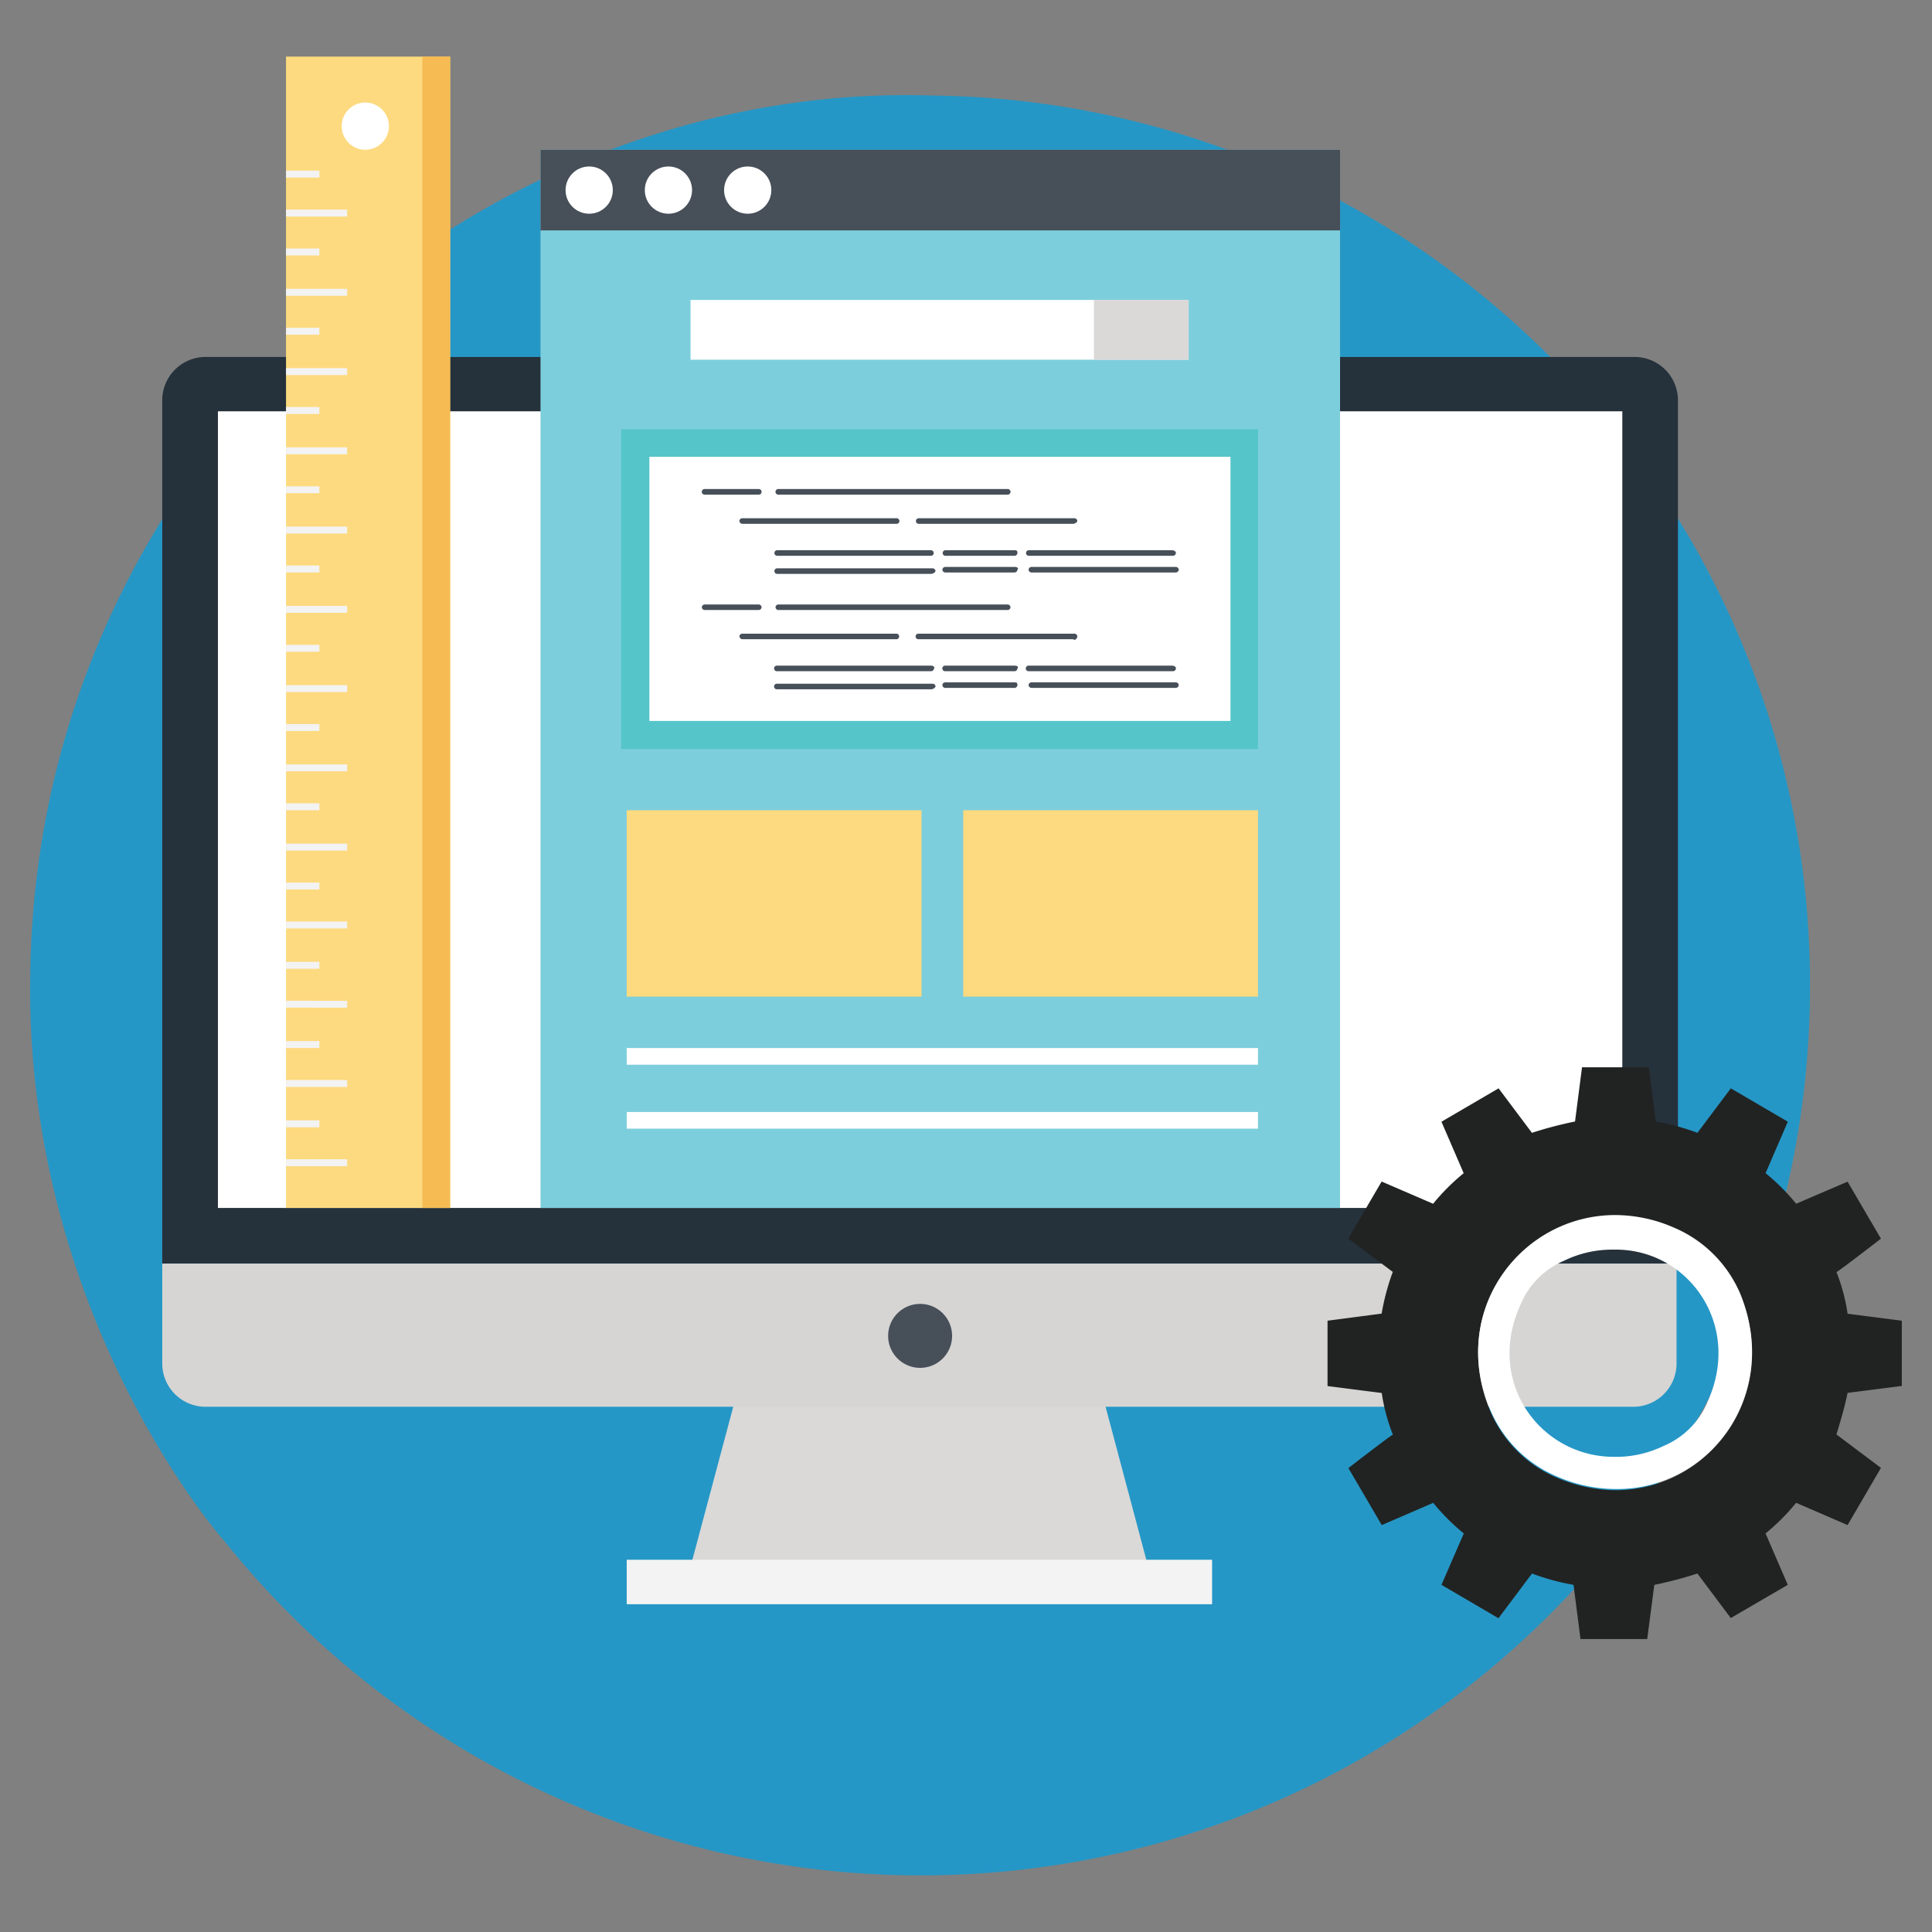 <svg id="software-development" xmlns="http://www.w3.org/2000/svg" width="512" height="512" viewBox="0 0 512 512">
  <rect x="0" y="0" width="512" height="512" fill="#808080" stroke="none"/>
  <g>
    <path d="M479.68,261.16C479.68,392,373.55,497,243.84,497A236.38,236.38,0,0,1,59.59,408.56S18,362.13,9.47,288.06A216.48,216.48,0,0,1,8,261.16C8,123.71,124.45,21.27,247.16,25.32,374.66,26.79,479.68,131.08,479.68,261.16Z" style="fill: #2597c6"/>
    <path d="M444.67,106A11.48,11.48,0,0,0,433.25,94.6H54.43A11.48,11.48,0,0,0,43,106V334.86H444.67Z" style="fill: #25313b"/>
    <path d="M57.75,109H429.93V320.12H57.75Z" style="fill: #fff"/>
    <path d="M304.27,415.19H183L195.2,369.5h96.91Z" style="fill: #dad9d8"/>
    <path d="M43,334.86v26.53a11.47,11.47,0,0,0,11.42,11.42H432.88a11.47,11.47,0,0,0,11.42-11.42V334.86Z" style="fill: #d6d5d4"/>
    <circle cx="243.84" cy="354.02" r="8.48" style="fill: #474f59"/>
    <path d="M166.09,413.35H321.22v11.79H166.09Z" style="fill: #f3f3f3"/>
    <path d="M143.24,39.69H355.13V320.12H143.24Z" style="fill: #7dcedc"/>
    <path d="M143.24,39.69H355.13V61.06H143.24Z" style="fill: #474f59"/>
    <circle cx="156.14" cy="50.38" r="6.26" style="fill: #fff"/>
    <circle cx="177.14" cy="50.38" r="6.26" style="fill: #fff"/>
    <circle cx="198.15" cy="50.38" r="6.26" style="fill: #fff"/>
    <path d="M164.61,113.76H333.38v84.75H164.61Z" style="fill: #55c5ca"/>
    <path d="M326.09,121.06v70h-154v-70Z" style="fill: #fff"/>
    <path d="M183,79.49H315V95.33H183Z" style="fill: #fff"/>
    <path d="M289.9,79.49H315V95.33H289.9Z" style="fill: #dad9d8"/>
    <path d="M166.09,214.73h78.12v49.38H166.09Zm89.17,0h78.12v49.38H255.26Z" style="fill: #fdda7f"/>
    <path d="M166.09,277.74H333.38v4.42H166.09Zm0,16.95H333.38v4.42H166.09Z" style="fill: #fff"/>
    <path d="M75.8,15h43.49V320.12H75.8Z" style="fill: #fdda7f"/>
    <path d="M111.92,15h7.37V320.12h-7.37Z" style="fill: #f6bb53"/>
    <path d="M75.8,45.22h8.85v1.84H75.8Zm0,10.32H92v1.84H75.8Zm0,10.31h8.85V67.7H75.8Zm0,10.69H92v1.84H75.8Zm0,10.32h8.85V88.7H75.8Zm0,10.69H92v1.84H75.8Zm0,10.31h8.85v1.85H75.8Zm0,10.69H92v1.84H75.8Zm0,10.32h8.85v1.84H75.8Zm0,10.68H92v1.85H75.8Zm0,10.32h8.85v1.84H75.8Zm0,10.69H92v1.84H75.8Zm0,10.32h8.85v1.84H75.8Zm0,10.68H92v1.85H75.8Zm0,10.32h8.85v1.84H75.8Zm0,10.69H92v1.84H75.8Zm0,10.32h8.85v1.84H75.8Zm0,10.68H92v1.84H75.8Zm0,10.32h8.85v1.84H75.8Zm0,10.32H92v1.84H75.8Zm0,10.68h8.85v1.85H75.8Zm0,10.32H92v1.84H75.8Zm0,10.69h8.85v1.84H75.8Zm0,10.32H92v1.84H75.8Zm0,10.68h8.85v1.85H75.8Zm0,10.32H92v1.84H75.8Z" style="fill: #f3f3f3"/>
    <circle cx="96.81" cy="33.43" r="6.26" style="fill: #fff"/>
    <path d="M201.09,129.6H186.72a.74.74,0,0,0,0,1.48h14.37a.74.74,0,0,0,0-1.48Zm66,0H206.25a.74.74,0,0,0,0,1.48h60.81a.74.74,0,0,0,0-1.48Zm-71.13,8.48a.8.8,0,0,0,.74.74h40.91a.74.74,0,0,0,0-1.48H196.67A.8.8,0,0,0,195.93,138.08Zm50.86,7.74H205.88a.74.74,0,0,0,0,1.47h40.91a.74.74,0,0,0,0-1.47Zm1.1,5.53a.79.79,0,0,0-.73-.74H205.88a.74.74,0,0,0,0,1.47h40.91C247.16,152.08,247.89,151.71,247.89,151.35Zm21-5.53H250.47a.74.74,0,0,0,0,1.47H268.9a.79.79,0,0,0,.73-.73C269.63,146.19,269.63,145.82,268.9,145.82Zm0,4.42H250.47a.79.79,0,0,0-.73.74.78.78,0,0,0,.73.73H268.9a.78.78,0,0,0,.73-.73C270,150.61,269.63,150.24,268.9,150.24Zm41.64-4.42h-38a.74.74,0,0,0,0,1.47h38.33a.79.79,0,0,0,.73-.73C311.64,146.19,311.27,145.82,310.54,145.82Zm1.1,4.42H273.32a.8.8,0,0,0-.74.74.79.79,0,0,0,.74.73h38.32a.79.79,0,0,0,.74-.73A.8.8,0,0,0,311.64,150.24Zm-26.16-12.16a.8.8,0,0,0-.74-.74H243.47a.74.74,0,1,0,0,1.48h40.9C284.74,138.82,285.48,138.45,285.48,138.08Zm-84.39,22.11H186.72a.79.79,0,0,0-.73.74.78.78,0,0,0,.73.73h14.37a.79.79,0,0,0,.74-.73A.8.8,0,0,0,201.09,160.19Zm66,0H206.25a.79.79,0,0,0-.73.74.78.78,0,0,0,.73.73h60.81a.79.79,0,0,0,.73-.73A.79.79,0,0,0,267.06,160.19Zm-71.13,8.48a.79.79,0,0,0,.74.73h40.91a.74.74,0,0,0,0-1.47H196.67A.8.8,0,0,0,195.93,168.67Zm50.86,7.73H205.88a.74.74,0,0,0,0,1.48h40.91a.79.79,0,0,0,.73-.74C247.89,176.77,247.16,176.4,246.79,176.4Zm1.1,5.53a.79.79,0,0,0-.73-.74H205.88a.74.74,0,0,0,0,1.48h40.91C247.16,182.67,247.89,182.3,247.89,181.93Zm21-5.53H250.47a.74.74,0,0,0,0,1.48H268.9a.79.79,0,0,0,.73-.74C270,176.77,269.63,176.4,268.9,176.4Zm0,4.43H250.47a.78.78,0,0,0-.73.73.79.79,0,0,0,.73.74H268.9a.79.79,0,0,0,.73-.74C269.63,181.19,269.63,180.83,268.9,180.83Zm41.64-4.43h-38a.74.74,0,0,0,0,1.48h38.33a.79.79,0,0,0,.73-.74C311.64,176.77,311.27,176.4,310.54,176.4Zm1.1,4.43H273.32a.79.79,0,0,0-.74.73.8.8,0,0,0,.74.74h38.32a.8.8,0,0,0,.74-.74A.79.79,0,0,0,311.64,180.83Zm-26.16-12.16a.8.8,0,0,0-.74-.74H243.47a.74.74,0,1,0,0,1.47h40.9C284.74,169.77,285.48,169.4,285.48,168.67Z" style="fill: #474f59"/>
    <path d="M489.63,369.13,504,367.29V350l-14.37-1.85a48.91,48.91,0,0,0-2.95-11.05c.37,0,11.79-8.84,11.79-8.84l-8.84-15.11L476,319a56.36,56.36,0,0,0-8.1-8.1l5.89-13.64-15.11-8.84-8.84,11.79a61.94,61.94,0,0,0-11.05-3l-1.85-14.37H419.25l-1.85,14.37a102.93,102.93,0,0,0-11.42,3l-8.84-11.79L382,297.27l5.89,13.64a56.36,56.36,0,0,0-8.1,8.1l-13.64-5.89-8.84,15.11,11.79,8.84a61.94,61.94,0,0,0-2.95,11.05L351.81,350v17.32l14.37,1.84a48.76,48.76,0,0,0,2.95,11.05c-.37,0-11.79,8.85-11.79,8.85l8.84,15.11,13.64-5.9a55.94,55.94,0,0,0,8.1,8.11L382,420l15.11,8.85L406,417a60.3,60.3,0,0,0,11,3l1.85,14.37h17.68L438.41,420a100.77,100.77,0,0,0,11.42-3l8.84,11.8L473.78,420l-5.89-13.63a55.92,55.92,0,0,0,8.1-8.11l13.64,5.9L498.47,389l-11.79-8.85c1.11-3.68,2.21-7.37,2.95-11.05Zm-61.54,25.79a40.42,40.42,0,0,1-15.48-3.31,33.29,33.29,0,0,1-17.69-17.69c-11.05-26.53,8.11-51.59,33.17-51.59a40.44,40.44,0,0,1,15.48,3.32,33.22,33.22,0,0,1,17.68,17.68C471.94,369.5,453.15,394.92,428.09,394.92Z" style="fill: #212322"/>
    <path d="M461.25,343a33.2,33.2,0,0,0-17.68-17.69A39.05,39.05,0,0,0,428.09,322c-25.06,0-44.22,25.43-33.17,51.59a33.25,33.25,0,0,0,17.69,17.69,39.05,39.05,0,0,0,15.48,3.32C453.15,394.92,471.94,369.5,461.25,343Zm-8.84,28.74A21.62,21.62,0,0,1,441,383.13a29,29,0,0,1-13.27,2.95c-19.53,0-34.27-19.9-24.69-40.53a21.67,21.67,0,0,1,11.42-11.43,29,29,0,0,1,13.27-2.95C447.25,330.81,462,351.07,452.41,371.71Z" style="fill: #fff"/>
  </g>
</svg>
